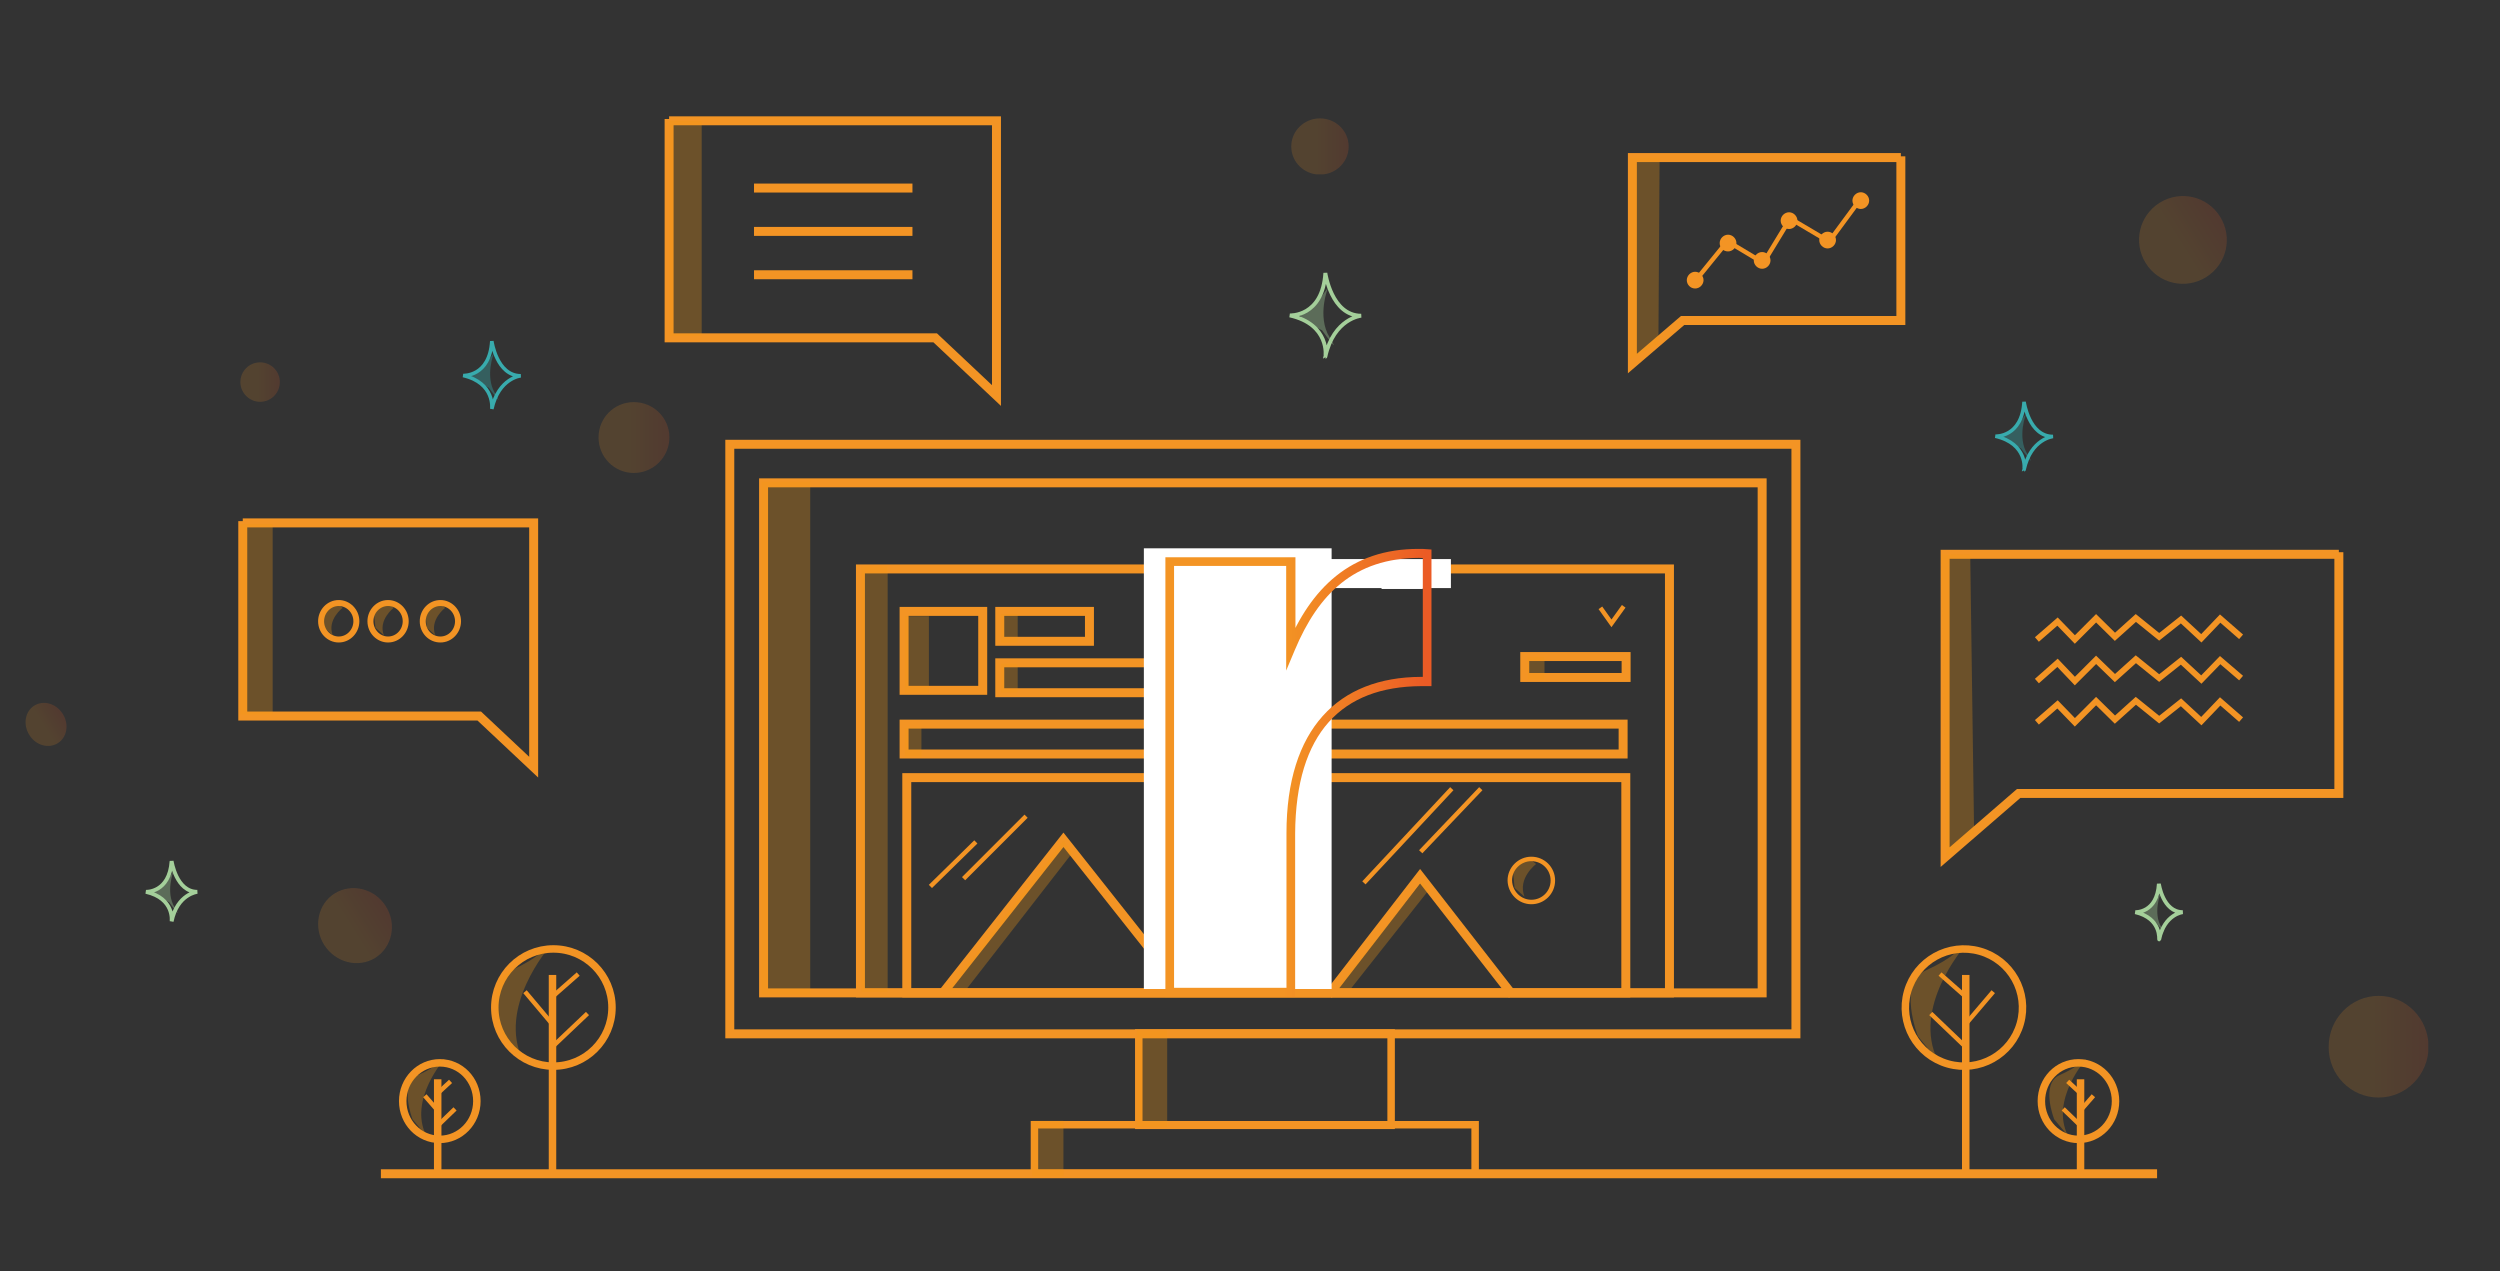 <?xml version="1.0" encoding="utf-8"?>
<!-- Generator: Adobe Illustrator 24.3.0, SVG Export Plug-In . SVG Version: 6.00 Build 0)  -->
<svg version="1.1" id="Layer_1" xmlns="http://www.w3.org/2000/svg" xmlns:xlink="http://www.w3.org/1999/xlink" x="0px" y="0px"
	 viewBox="0 0 836.2 425.2" style="enable-background:new 0 0 836.2 425.2;" xml:space="preserve">
<rect x="0" y="0" width="836.2" height="425.2" fill="#333333" stroke="none"/>
<style type="text/css">
	.st0{fill:none;stroke:#F39424;stroke-width:3;}
	.st1{fill:none;stroke:#F39424;stroke-width:2.5;}
	.st2{fill:none;stroke:#F39424;stroke-width:1.5;}
	.st3{clip-path:url(#SVGID_2_);fill:none;stroke:#F39424;stroke-width:1.5;}
	.st4{clip-path:url(#SVGID_4_);fill:none;stroke:#F39424;stroke-width:2;}
	.st5{fill:none;stroke:#F39424;stroke-width:2;}
	.st6{clip-path:url(#SVGID_6_);fill:#F39424;}
	.st7{clip-path:url(#SVGID_6_);fill:none;stroke:#F39424;stroke-width:2.5;}
	.st8{clip-path:url(#SVGID_8_);fill:none;stroke:#F39424;stroke-width:2.5;}
	.st9{fill:#FFFFFF;}
	.st10{clip-path:url(#SVGID_10_);fill:url(#SVGID_11_);}
	.st11{opacity:0.3;}
	.st12{clip-path:url(#SVGID_13_);fill:#F19813;}
	.st13{clip-path:url(#SVGID_15_);fill:#F19813;}
	.st14{clip-path:url(#SVGID_17_);fill:#F19813;}
	.st15{clip-path:url(#SVGID_19_);fill:#F19813;}
	.st16{clip-path:url(#SVGID_21_);fill:#F19813;}
	.st17{clip-path:url(#SVGID_23_);fill:#F19813;}
	.st18{clip-path:url(#SVGID_25_);fill:#F19813;}
	.st19{clip-path:url(#SVGID_27_);fill:#F19813;}
	.st20{clip-path:url(#SVGID_29_);fill:#F19813;}
	.st21{clip-path:url(#SVGID_31_);fill:#F19813;}
	.st22{clip-path:url(#SVGID_33_);fill:#F19813;}
	.st23{clip-path:url(#SVGID_35_);fill:#F19813;}
	.st24{clip-path:url(#SVGID_37_);fill:#F19813;}
	.st25{clip-path:url(#SVGID_39_);fill:#F19813;}
	.st26{clip-path:url(#SVGID_41_);fill:#F19813;}
	.st27{clip-path:url(#SVGID_43_);fill:#F19813;}
	.st28{clip-path:url(#SVGID_45_);fill:#F19813;}
	.st29{clip-path:url(#SVGID_47_);fill:#F19813;}
	.st30{clip-path:url(#SVGID_49_);fill:#F19813;}
	.st31{clip-path:url(#SVGID_51_);fill:#F19813;}
	.st32{clip-path:url(#SVGID_53_);fill:#F19813;}
	.st33{clip-path:url(#SVGID_55_);fill:#F19813;}
	.st34{clip-path:url(#SVGID_57_);fill:#F19813;}
	.st35{opacity:0.17;}
	.st36{clip-path:url(#SVGID_59_);}
	.st37{clip-path:url(#SVGID_61_);fill:url(#SVGID_62_);}
	.st38{clip-path:url(#SVGID_64_);}
	.st39{clip-path:url(#SVGID_66_);fill:url(#SVGID_67_);}
	.st40{clip-path:url(#SVGID_69_);}
	.st41{clip-path:url(#SVGID_71_);fill:url(#SVGID_72_);}
	.st42{clip-path:url(#SVGID_74_);}
	.st43{clip-path:url(#SVGID_76_);fill:url(#SVGID_77_);}
	.st44{clip-path:url(#SVGID_79_);}
	.st45{clip-path:url(#SVGID_81_);fill:url(#SVGID_82_);}
	.st46{clip-path:url(#SVGID_84_);}
	.st47{clip-path:url(#SVGID_86_);fill:url(#SVGID_87_);}
	.st48{clip-path:url(#SVGID_89_);}
	.st49{clip-path:url(#SVGID_91_);fill:url(#SVGID_92_);}
	.st50{fill:none;stroke:#A4CF9A;stroke-width:1.3;}
	.st51{opacity:0.36;}
	.st52{clip-path:url(#SVGID_94_);fill:#A4CF9A;}
	.st53{fill:none;stroke:#38ABAD;stroke-width:1.2;stroke-linecap:round;}
	.st54{clip-path:url(#SVGID_96_);fill:#38ABAD;}
	.st55{clip-path:url(#SVGID_98_);fill:#A4CF9A;}
	.st56{clip-path:url(#SVGID_100_);fill:#A4CF9A;}
	.st57{clip-path:url(#SVGID_102_);fill:#38ABAD;}
</style>
<g>
	<rect x="244.1" y="148.6" class="st0" width="356.6" height="197.2"/>
	<rect x="255.4" y="161.5" class="st0" width="334" height="170.6"/>
	<rect x="380.9" y="345.5" class="st1" width="84.4" height="30.9"/>
	<rect x="346" y="376.2" class="st1" width="147.4" height="16.3"/>
	<rect x="287.8" y="190.3" class="st0" width="270.6" height="141.8"/>
	<rect x="302.4" y="204.5" class="st0" width="26.3" height="26.4"/>
	<rect x="334.4" y="204.5" class="st0" width="30" height="10"/>
	<rect x="334.4" y="221.7" class="st0" width="64.9" height="10"/>
	<rect x="302.4" y="242.2" class="st0" width="240.5" height="10"/>
	<rect x="303.3" y="260.1" class="st0" width="240.5" height="72"/>
	<rect x="510" y="219.6" class="st0" width="33.9" height="7"/>
	<line class="st2" x1="311.2" y1="296.5" x2="326.4" y2="281.6"/>
	<line class="st2" x1="322.3" y1="293.9" x2="343.2" y2="273"/>
	<line class="st2" x1="456.2" y1="295.3" x2="485.6" y2="263.8"/>
	<line class="st2" x1="475.2" y1="284.9" x2="495.3" y2="263.8"/>
	<polyline class="st0" points="315.2,332.3 355.7,280.9 396.4,332.3 	"/>
	<polyline class="st0" points="444.3,332.8 475,293.1 505.9,332.8 	"/>
	<g>
		<defs>
			<rect id="SVGID_1_" x="2.9" y="0.2" width="836.2" height="425.2"/>
		</defs>
		<clipPath id="SVGID_2_">
			<use xlink:href="#SVGID_1_"  style="overflow:visible;"/>
		</clipPath>
		<path class="st3" d="M512.2,301.7c4,0,7.2-3.2,7.2-7.2c0-4-3.2-7.2-7.2-7.2c-3.9,0-7.2,3.2-7.2,7.2
			C505.1,298.5,508.3,301.7,512.2,301.7z"/>
	</g>
	<line class="st0" x1="127.4" y1="392.6" x2="721.5" y2="392.6"/>
	<polyline class="st0" points="223.8,40.4 333.3,40.4 333.3,132.3 312.8,113 223.8,113 223.8,39.8 	"/>
	<polyline class="st0" points="81.2,174.9 178.5,174.9 178.5,256.6 160.3,239.5 81.2,239.5 81.2,174.3 	"/>
	<polyline class="st0" points="635.8,52.7 546,52.7 546,121.6 562.8,107.2 635.8,107.2 635.8,52.3 	"/>
	<polyline class="st0" points="782.3,185.4 650.6,185.4 650.6,286.7 675.2,265.4 782.3,265.4 782.3,184.7 	"/>
	<polyline class="st2" points="535.3,203.3 539,208.5 543.1,202.8 	"/>
	<line class="st0" x1="252.2" y1="62.9" x2="305.2" y2="62.9"/>
	<line class="st0" x1="252.2" y1="77.4" x2="305.2" y2="77.4"/>
	<line class="st0" x1="252.2" y1="91.9" x2="305.2" y2="91.9"/>
	<g>
		<defs>
			<rect id="SVGID_3_" x="2.9" y="0.2" width="836.2" height="425.2"/>
		</defs>
		<clipPath id="SVGID_4_">
			<use xlink:href="#SVGID_3_"  style="overflow:visible;"/>
		</clipPath>
		<path class="st4" d="M113.3,213.9c3.3,0,5.9-2.8,5.9-6.1c0-3.4-2.7-6.1-5.9-6.1c-3.3,0-5.9,2.8-5.9,6.1
			C107.4,211.2,110.1,213.9,113.3,213.9z"/>
		<path class="st4" d="M129.8,213.9c3.3,0,5.9-2.8,5.9-6.1c0-3.4-2.7-6.1-5.9-6.1c-3.3,0-5.9,2.8-5.9,6.1
			C123.9,211.2,126.6,213.9,129.8,213.9z"/>
		<path class="st4" d="M147.3,213.9c3.3,0,5.9-2.8,5.9-6.1c0-3.4-2.7-6.1-5.9-6.1c-3.3,0-5.9,2.8-5.9,6.1
			C141.4,211.2,144,213.9,147.3,213.9z"/>
	</g>
	<polyline class="st5" points="681.3,213.9 688.2,207.9 694,213.9 701.1,206.8 707.4,213 714.4,206.7 722.2,213 729.5,207.2 
		736.3,213.5 742.6,206.9 749.6,213 	"/>
	<polyline class="st5" points="681.3,227.8 688.2,221.7 694,227.8 701.1,220.7 707.4,226.8 714.4,220.5 722.2,226.8 729.5,221 
		736.3,227.3 742.6,220.8 749.6,226.8 	"/>
	<polyline class="st5" points="681.3,241.6 688.2,235.6 694,241.6 701.1,234.5 707.4,240.7 714.4,234.4 722.2,240.7 729.5,234.9 
		736.3,241.2 742.6,234.6 749.6,240.7 	"/>
	<polyline class="st2" points="566.1,95.1 577.8,80.7 589.8,87.9 598.8,73.1 611.8,80.8 621.6,67.5 	"/>
	<g>
		<defs>
			<rect id="SVGID_5_" x="2.9" y="0.2" width="836.2" height="425.2"/>
		</defs>
		<clipPath id="SVGID_6_">
			<use xlink:href="#SVGID_5_"  style="overflow:visible;"/>
		</clipPath>
		<path class="st6" d="M567,96.5c1.5,0,2.8-1.3,2.8-2.8c0-1.5-1.3-2.8-2.8-2.8c-1.5,0-2.8,1.3-2.8,2.8
			C564.2,95.2,565.4,96.5,567,96.5"/>
		<path class="st6" d="M578,84.1c1.5,0,2.8-1.3,2.8-2.8c0-1.5-1.3-2.8-2.8-2.8c-1.5,0-2.8,1.3-2.8,2.8
			C575.2,82.9,576.4,84.1,578,84.1"/>
		<path class="st6" d="M598.4,76.6c1.5,0,2.8-1.3,2.8-2.8c0-1.5-1.3-2.8-2.8-2.8c-1.5,0-2.8,1.3-2.8,2.8
			C595.6,75.3,596.9,76.6,598.4,76.6"/>
		<path class="st6" d="M622.4,69.9c1.5,0,2.8-1.3,2.8-2.8c0-1.5-1.3-2.8-2.8-2.8c-1.5,0-2.8,1.3-2.8,2.8
			C619.6,68.6,620.9,69.9,622.4,69.9"/>
		<path class="st6" d="M611.3,83.1c1.5,0,2.8-1.3,2.8-2.8c0-1.5-1.3-2.8-2.8-2.8c-1.5,0-2.8,1.3-2.8,2.8
			C608.5,81.8,609.8,83.1,611.3,83.1"/>
		<path class="st6" d="M589.4,89.9c1.5,0,2.8-1.3,2.8-2.8c0-1.5-1.3-2.8-2.8-2.8c-1.5,0-2.8,1.3-2.8,2.8
			C586.6,88.6,587.9,89.9,589.4,89.9"/>
		<circle class="st7" cx="185.1" cy="337" r="19.6"/>
		<path class="st7" d="M147.1,381.1c6.8,0,12.4-5.7,12.4-12.8c0-7.1-5.5-12.8-12.4-12.8c-6.8,0-12.4,5.7-12.4,12.8
			C134.7,375.4,140.2,381.1,147.1,381.1z"/>
	</g>
	<polyline class="st1" points="184.8,392.3 184.8,333.3 184.8,326.1 	"/>
	<line class="st2" x1="193.4" y1="325.8" x2="185.1" y2="333.1"/>
	<line class="st2" x1="184.7" y1="350.2" x2="196.5" y2="339"/>
	<line class="st2" x1="185.2" y1="343.1" x2="175.6" y2="331.7"/>
	<polyline class="st1" points="146.4,392.5 146.4,364.4 146.4,361 	"/>
	<line class="st2" x1="150.7" y1="361.7" x2="146.7" y2="365.4"/>
	<line class="st2" x1="146.5" y1="376.4" x2="152.2" y2="370.9"/>
	<line class="st2" x1="146.9" y1="372" x2="142.1" y2="366.5"/>
	<g>
		<defs>
			<rect id="SVGID_7_" x="2.9" y="0.2" width="836.2" height="425.2"/>
		</defs>
		<clipPath id="SVGID_8_">
			<use xlink:href="#SVGID_7_"  style="overflow:visible;"/>
		</clipPath>
		
			<ellipse transform="matrix(0.272 -0.962 0.962 0.272 153.942 877.578)" class="st8" cx="657.2" cy="337" rx="19.6" ry="19.6"/>
		<path class="st8" d="M695.2,381.1c-6.8,0-12.4-5.7-12.4-12.8c0-7.1,5.5-12.8,12.4-12.8c6.8,0,12.4,5.7,12.4,12.8
			C707.6,375.4,702.1,381.1,695.2,381.1z"/>
	</g>
	<polyline class="st1" points="657.5,392.3 657.5,333.3 657.5,326.1 	"/>
	<line class="st2" x1="648.9" y1="325.8" x2="657.2" y2="333.1"/>
	<line class="st2" x1="657.5" y1="350.2" x2="645.8" y2="339"/>
	<line class="st2" x1="657" y1="343.1" x2="666.7" y2="331.7"/>
	<polyline class="st1" points="695.9,392.5 695.9,364.4 695.9,361 	"/>
	<line class="st2" x1="691.6" y1="361.7" x2="695.6" y2="365.4"/>
	<line class="st2" x1="695.8" y1="376.4" x2="690.1" y2="370.9"/>
	<line class="st2" x1="695.4" y1="372" x2="700.2" y2="366.5"/>
	<rect x="382.6" y="183.4" class="st9" width="62.8" height="147.4"/>
	<rect x="390.4" y="187" class="st9" width="94.9" height="9.7"/>
	<rect x="462.1" y="189.6" class="st9" width="13.8" height="7.4"/>
	<g>
		<g>
			<defs>
				<rect id="SVGID_9_" x="389.3" y="183.1" width="90.1" height="150.8"/>
			</defs>
			<clipPath id="SVGID_10_">
				<use xlink:href="#SVGID_9_"  style="overflow:visible;"/>
			</clipPath>
			
				<linearGradient id="SVGID_11_" gradientUnits="userSpaceOnUse" x1="4.592" y1="427.943" x2="5.592" y2="427.943" gradientTransform="matrix(84.779 0 0 -84.779 2.683 36539.23)">
				<stop  offset="0" style="stop-color:#F39424"/>
				<stop  offset="0.44" style="stop-color:#F39424"/>
				<stop  offset="1" style="stop-color:#EB5B25"/>
			</linearGradient>
			<path class="st10" d="M391.3,331.9v-1.5h39v-51.7c0-34.9,17.3-52.2,45-52.3h0.6v-41.2h1.5l-0.1,1.5c-0.9,0-1.8-0.1-2.7-0.1
				c-21.6,0.1-33.6,12-41.5,30.8l-2.9,6.9v-35h-37.5v142.5H391.3v-1.5V331.9h-1.5V186.4h43.5v30.5h-1.5l-1.4-0.6
				c8-19.4,21.3-32.8,44.2-32.7c0.9,0,1.9,0,2.8,0.1l1.4,0.1v45.7h-3.6c-26.2,0.2-41.8,15.4-42,49.3v54.7h-43.5v-1.5H391.3z"/>
		</g>
		<g class="st11">
			<g>
				<defs>
					<rect id="SVGID_12_" x="214.9" y="33.5" width="28.8" height="79.9"/>
				</defs>
				<clipPath id="SVGID_13_">
					<use xlink:href="#SVGID_12_"  style="overflow:visible;"/>
				</clipPath>
				<rect x="223.9" y="40.5" class="st12" width="10.8" height="71.9"/>
			</g>
		</g>
		<g class="st11">
			<g>
				<defs>
					<rect id="SVGID_14_" x="71.4" y="168.3" width="28.8" height="71.7"/>
				</defs>
				<clipPath id="SVGID_15_">
					<use xlink:href="#SVGID_14_"  style="overflow:visible;"/>
				</clipPath>
				<rect x="80.4" y="175.3" class="st13" width="10.8" height="63.7"/>
			</g>
		</g>
		<g class="st11">
			<g>
				<defs>
					<rect id="SVGID_16_" x="536.3" y="45.7" width="27.8" height="75.5"/>
				</defs>
				<clipPath id="SVGID_17_">
					<use xlink:href="#SVGID_16_"  style="overflow:visible;"/>
				</clipPath>
				<polygon class="st14" points="545.3,52.7 545.3,120.1 554.7,114.9 555.1,52.7 				"/>
			</g>
		</g>
		<g class="st11">
			<g>
				<defs>
					<rect id="SVGID_18_" x="640.2" y="178.2" width="29.7" height="109.6"/>
				</defs>
				<clipPath id="SVGID_19_">
					<use xlink:href="#SVGID_18_"  style="overflow:visible;"/>
				</clipPath>
				<polygon class="st15" points="649.3,185.5 651,286.7 660.3,278.7 659,185.4 				"/>
			</g>
		</g>
		<g class="st11">
			<g>
				<defs>
					<rect id="SVGID_20_" x="245.7" y="154.1" width="34.3" height="179.6"/>
				</defs>
				<clipPath id="SVGID_21_">
					<use xlink:href="#SVGID_20_"  style="overflow:visible;"/>
				</clipPath>
				<rect x="254.7" y="161.1" class="st16" width="16.3" height="171.6"/>
			</g>
		</g>
		<g class="st11">
			<g>
				<defs>
					<rect id="SVGID_22_" x="279.2" y="182.4" width="26.7" height="150.4"/>
				</defs>
				<clipPath id="SVGID_23_">
					<use xlink:href="#SVGID_22_"  style="overflow:visible;"/>
				</clipPath>
				<rect x="288.2" y="189.4" class="st17" width="8.7" height="142.4"/>
			</g>
		</g>
		<g class="st11">
			<g>
				<defs>
					<rect id="SVGID_24_" x="371.2" y="337.7" width="28.2" height="40.2"/>
				</defs>
				<clipPath id="SVGID_25_">
					<use xlink:href="#SVGID_24_"  style="overflow:visible;"/>
				</clipPath>
				<rect x="380.2" y="344.7" class="st18" width="10.2" height="32.2"/>
			</g>
		</g>
		<g class="st11">
			<g>
				<defs>
					<rect id="SVGID_26_" x="336.2" y="367.9" width="28.5" height="26.6"/>
				</defs>
				<clipPath id="SVGID_27_">
					<use xlink:href="#SVGID_26_"  style="overflow:visible;"/>
				</clipPath>
				<rect x="345.2" y="374.9" class="st19" width="10.5" height="18.6"/>
			</g>
		</g>
		<g class="st11">
			<g>
				<defs>
					<rect id="SVGID_28_" x="156.9" y="309.7" width="35.9" height="46.1"/>
				</defs>
				<clipPath id="SVGID_29_">
					<use xlink:href="#SVGID_28_"  style="overflow:visible;"/>
				</clipPath>
				<path class="st20" d="M183.8,316.7c0,0-17.7,20.3-8.8,38.1l-6.7-8.2c0,0-6.9-17.7,2.6-22c9.5-4.3,11.1-7.3,11.1-7.3"/>
			</g>
		</g>
		<g class="st11">
			<g>
				<defs>
					<rect id="SVGID_30_" x="127.3" y="347.2" width="30.4" height="33.7"/>
				</defs>
				<clipPath id="SVGID_31_">
					<use xlink:href="#SVGID_30_"  style="overflow:visible;"/>
				</clipPath>
				<path class="st21" d="M148.7,354.2c0,0-12.2,13.7-6.1,25.7l-4.6-5.5c0,0-4.7-11.9,1.8-14.8s7.7-5,7.7-5"/>
			</g>
		</g>
		<g class="st11">
			<g>
				<defs>
					<rect id="SVGID_32_" x="630.1" y="309.7" width="35.9" height="46.1"/>
				</defs>
				<clipPath id="SVGID_33_">
					<use xlink:href="#SVGID_32_"  style="overflow:visible;"/>
				</clipPath>
				<path class="st22" d="M657,316.7c0,0-17.7,20.3-8.8,38.1l-6.7-8.2c0,0-6.9-17.7,2.6-22c9.5-4.3,11.1-7.3,11.1-7.3"/>
			</g>
		</g>
		<g class="st11">
			<g>
				<defs>
					<rect id="SVGID_34_" x="676.4" y="347.2" width="30.4" height="33.7"/>
				</defs>
				<clipPath id="SVGID_35_">
					<use xlink:href="#SVGID_34_"  style="overflow:visible;"/>
				</clipPath>
				<path class="st23" d="M697.8,354.2c0,0-12.2,13.7-6.1,25.7l-4.6-5.5c0,0-4.7-11.9,1.8-14.8c6.5-2.9,7.7-5,7.7-5"/>
			</g>
		</g>
		<g class="st11">
			<g>
				<defs>
					<rect id="SVGID_36_" x="293.6" y="199.1" width="26.1" height="33.7"/>
				</defs>
				<clipPath id="SVGID_37_">
					<use xlink:href="#SVGID_36_"  style="overflow:visible;"/>
				</clipPath>
				<rect x="302.6" y="206.1" class="st24" width="8.1" height="25.7"/>
			</g>
		</g>
		<g class="st11">
			<g>
				<defs>
					<rect id="SVGID_38_" x="325.8" y="198.4" width="23.6" height="17.6"/>
				</defs>
				<clipPath id="SVGID_39_">
					<use xlink:href="#SVGID_38_"  style="overflow:visible;"/>
				</clipPath>
				<rect x="334.8" y="205.4" class="st25" width="5.6" height="9.6"/>
			</g>
		</g>
		<g class="st11">
			<g>
				<defs>
					<rect id="SVGID_40_" x="325.8" y="215" width="23.6" height="17.6"/>
				</defs>
				<clipPath id="SVGID_41_">
					<use xlink:href="#SVGID_40_"  style="overflow:visible;"/>
				</clipPath>
				<rect x="334.8" y="222" class="st26" width="5.6" height="9.6"/>
			</g>
		</g>
		<g class="st11">
			<g>
				<defs>
					<rect id="SVGID_42_" x="293.6" y="236.4" width="23.6" height="17.6"/>
				</defs>
				<clipPath id="SVGID_43_">
					<use xlink:href="#SVGID_42_"  style="overflow:visible;"/>
				</clipPath>
				<rect x="302.6" y="243.4" class="st27" width="5.6" height="9.6"/>
			</g>
		</g>
		<g class="st11">
			<g>
				<defs>
					<rect id="SVGID_44_" x="502" y="212.7" width="23.6" height="15.6"/>
				</defs>
				<clipPath id="SVGID_45_">
					<use xlink:href="#SVGID_44_"  style="overflow:visible;"/>
				</clipPath>
				<rect x="511" y="219.7" class="st28" width="5.6" height="7.6"/>
			</g>
		</g>
		<g class="st11">
			<g>
				<defs>
					<rect id="SVGID_46_" x="307.8" y="274" width="59.7" height="58.1"/>
				</defs>
				<clipPath id="SVGID_47_">
					<use xlink:href="#SVGID_46_"  style="overflow:visible;"/>
				</clipPath>
				<polygon class="st29" points="323,331.2 358.5,285.5 355.8,281 316.8,331.2 				"/>
			</g>
		</g>
		<g class="st11">
			<g>
				<defs>
					<rect id="SVGID_48_" x="438.3" y="287.5" width="48.5" height="44.1"/>
				</defs>
				<clipPath id="SVGID_49_">
					<use xlink:href="#SVGID_48_"  style="overflow:visible;"/>
				</clipPath>
				<polygon class="st30" points="451.9,330.6 477.9,297.7 475.9,294.5 447.3,330.6 				"/>
			</g>
		</g>
		<g class="st11">
			<g>
				<defs>
					<rect id="SVGID_50_" x="497" y="280.9" width="25.8" height="20"/>
				</defs>
				<clipPath id="SVGID_51_">
					<use xlink:href="#SVGID_50_"  style="overflow:visible;"/>
				</clipPath>
				<path class="st31" d="M513.8,289c0,0-6.3,4.7-3.9,10.9l-3.3-2.9l-0.5-5.2l2.2-3.5l4-0.5L513.8,289z"/>
			</g>
		</g>
		<g class="st11">
			<g>
				<defs>
					<rect id="SVGID_52_" x="99" y="195.4" width="24.6" height="18.2"/>
				</defs>
				<clipPath id="SVGID_53_">
					<use xlink:href="#SVGID_52_"  style="overflow:visible;"/>
				</clipPath>
				<path class="st32" d="M114.6,203.3c0,0-5.3,4-3.3,9.2l-2.8-2.5l-0.5-4.4l1.9-2.9l3.4-0.4L114.6,203.3z"/>
			</g>
		</g>
		<g class="st11">
			<g>
				<defs>
					<rect id="SVGID_54_" x="116.1" y="195.4" width="24.6" height="18.2"/>
				</defs>
				<clipPath id="SVGID_55_">
					<use xlink:href="#SVGID_54_"  style="overflow:visible;"/>
				</clipPath>
				<path class="st33" d="M131.7,203.3c0,0-5.3,4-3.3,9.2l-2.8-2.5l-0.5-4.4l1.9-2.9l3.4-0.4L131.7,203.3z"/>
			</g>
		</g>
		<g class="st11">
			<g>
				<defs>
					<rect id="SVGID_56_" x="133.3" y="195.4" width="24.6" height="18.2"/>
				</defs>
				<clipPath id="SVGID_57_">
					<use xlink:href="#SVGID_56_"  style="overflow:visible;"/>
				</clipPath>
				<path class="st34" d="M148.9,203.3c0,0-5.3,4-3.3,9.2l-2.8-2.5l-0.5-4.4l1.9-2.9l3.4-0.4L148.9,203.3z"/>
			</g>
		</g>
		<g class="st35">
			<g>
				<defs>
					<rect id="SVGID_58_" x="71.4" y="114.1" width="31.3" height="21.3"/>
				</defs>
				<clipPath id="SVGID_59_">
					<use xlink:href="#SVGID_58_"  style="overflow:visible;"/>
				</clipPath>
				<g class="st36">
					<defs>
						<path id="SVGID_60_" d="M87,134.4c3.7,0,6.6-3,6.6-6.6c0-3.7-3-6.6-6.6-6.6c-3.7,0-6.6,3-6.6,6.6
							C80.4,131.4,83.4,134.4,87,134.4"/>
					</defs>
					<clipPath id="SVGID_61_">
						<use xlink:href="#SVGID_60_"  style="overflow:visible;"/>
					</clipPath>
					
						<linearGradient id="SVGID_62_" gradientUnits="userSpaceOnUse" x1="0.202" y1="426.544" x2="1.202" y2="426.544" gradientTransform="matrix(14.085 0 0 -14.085 77.136 6135.588)">
						<stop  offset="0" style="stop-color:#F39424"/>
						<stop  offset="0.44" style="stop-color:#F39424"/>
						<stop  offset="1" style="stop-color:#EB5B25"/>
					</linearGradient>
					<rect x="80.4" y="121.1" class="st37" width="13.3" height="13.3"/>
				</g>
			</g>
		</g>
		<g class="st35">
			<g>
				<defs>
					<rect id="SVGID_63_" x="769.8" y="326.1" width="51.4" height="42"/>
				</defs>
				<clipPath id="SVGID_64_">
					<use xlink:href="#SVGID_63_"  style="overflow:visible;"/>
				</clipPath>
				<g class="st38">
					<defs>
						<path id="SVGID_65_" d="M795.6,367.1c9.2,0,16.7-7.6,16.7-17c0-9.4-7.5-17-16.7-17c-9.2,0-16.7,7.6-16.7,17
							C778.8,359.5,786.3,367.1,795.6,367.1"/>
					</defs>
					<clipPath id="SVGID_66_">
						<use xlink:href="#SVGID_65_"  style="overflow:visible;"/>
					</clipPath>
					
						<linearGradient id="SVGID_67_" gradientUnits="userSpaceOnUse" x1="8.028620e-02" y1="426.525" x2="1.08" y2="426.525" gradientTransform="matrix(35.514 0 0 -35.514 774.952 15497.883)">
						<stop  offset="0" style="stop-color:#F39424"/>
						<stop  offset="0.44" style="stop-color:#F39424"/>
						<stop  offset="1" style="stop-color:#EB5B25"/>
					</linearGradient>
					<rect x="778.8" y="333.1" class="st39" width="33.4" height="34"/>
				</g>
			</g>
		</g>
		<g class="st35">
			<g>
				<defs>
					<rect id="SVGID_68_" x="698.6" y="49.4" width="59.9" height="56.7"/>
				</defs>
				<clipPath id="SVGID_69_">
					<use xlink:href="#SVGID_68_"  style="overflow:visible;"/>
				</clipPath>
				<g class="st40">
					<defs>
						<path id="SVGID_70_" d="M737.9,92.7c6.9-4.3,9-13.3,4.7-20.2c-4.3-6.9-13.3-9-20.2-4.7c-6.9,4.3-9,13.3-4.7,20.2
							C722,94.9,731,97,737.9,92.7"/>
					</defs>
					<clipPath id="SVGID_71_">
						<use xlink:href="#SVGID_70_"  style="overflow:visible;"/>
					</clipPath>
					
						<linearGradient id="SVGID_72_" gradientUnits="userSpaceOnUse" x1="9.368547e-02" y1="426.466" x2="1.094" y2="426.466" gradientTransform="matrix(24.862 -15.535 -15.535 -24.862 7340.705 10692.251)">
						<stop  offset="0" style="stop-color:#F39424"/>
						<stop  offset="0.44" style="stop-color:#F39424"/>
						<stop  offset="1" style="stop-color:#EB5B25"/>
					</linearGradient>
					<polygon class="st41" points="698.4,72.9 737.5,48.5 761.9,87.6 722.8,112 					"/>
				</g>
			</g>
		</g>
		<g class="st35">
			<g>
				<defs>
					<rect id="SVGID_73_" x="90.3" y="281.6" width="53.6" height="50.8"/>
				</defs>
				<clipPath id="SVGID_74_">
					<use xlink:href="#SVGID_73_"  style="overflow:visible;"/>
				</clipPath>
				<g class="st42">
					<defs>
						<path id="SVGID_75_" d="M125.5,320.4c5.7-3.6,7.3-11.3,3.6-17.2c-3.7-6-11.4-7.9-17.1-4.4s-7.3,11.3-3.6,17.2
							C112.2,322,119.8,323.9,125.5,320.4"/>
					</defs>
					<clipPath id="SVGID_76_">
						<use xlink:href="#SVGID_75_"  style="overflow:visible;"/>
					</clipPath>
					
						<linearGradient id="SVGID_77_" gradientUnits="userSpaceOnUse" x1="0.113" y1="426.484" x2="1.113" y2="426.484" gradientTransform="matrix(20.609 -12.878 -12.878 -20.609 5598.388 9106.959)">
						<stop  offset="0" style="stop-color:#F39424"/>
						<stop  offset="0.44" style="stop-color:#F39424"/>
						<stop  offset="1" style="stop-color:#EB5B25"/>
					</linearGradient>
					<polygon class="st43" points="91.8,303.3 124.9,282.6 145.7,315.9 112.6,336.6 					"/>
				</g>
			</g>
		</g>
		<g class="st35">
			<g>
				<defs>
					<rect id="SVGID_78_" x="-5.5" y="221.8" width="38.6" height="35.9"/>
				</defs>
				<clipPath id="SVGID_79_">
					<use xlink:href="#SVGID_78_"  style="overflow:visible;"/>
				</clipPath>
				<g class="st44">
					<defs>
						<path id="SVGID_80_" d="M19.3,248.6c3.1-1.9,3.9-6.3,1.7-9.8c-2.2-3.5-6.4-4.7-9.5-2.8c-3.1,1.9-3.9,6.3-1.7,9.8
							C11.9,249.3,16.2,250.5,19.3,248.6"/>
					</defs>
					<clipPath id="SVGID_81_">
						<use xlink:href="#SVGID_80_"  style="overflow:visible;"/>
					</clipPath>
					
						<linearGradient id="SVGID_82_" gradientUnits="userSpaceOnUse" x1="0.207" y1="426.483" x2="1.207" y2="426.483" gradientTransform="matrix(11.242 -7.025 -7.025 -11.242 3003.488 5041.959)">
						<stop  offset="0" style="stop-color:#F39424"/>
						<stop  offset="0.44" style="stop-color:#F39424"/>
						<stop  offset="1" style="stop-color:#EB5B25"/>
					</linearGradient>
					<polygon class="st45" points="0.2,238.7 18.8,227.1 30.5,245.9 12,257.5 					"/>
				</g>
			</g>
		</g>
		<g class="st35">
			<g>
				<defs>
					<rect id="SVGID_83_" x="191.2" y="127.5" width="41.7" height="31.7"/>
				</defs>
				<clipPath id="SVGID_84_">
					<use xlink:href="#SVGID_83_"  style="overflow:visible;"/>
				</clipPath>
				<g class="st46">
					<defs>
						<path id="SVGID_85_" d="M212,158.2c6.5,0,11.9-5.3,11.9-11.9c0-6.5-5.3-11.8-11.9-11.8s-11.8,5.3-11.8,11.8
							C200.2,152.9,205.5,158.2,212,158.2"/>
					</defs>
					<clipPath id="SVGID_86_">
						<use xlink:href="#SVGID_85_"  style="overflow:visible;"/>
					</clipPath>
					
						<linearGradient id="SVGID_87_" gradientUnits="userSpaceOnUse" x1="0.113" y1="426.525" x2="1.113" y2="426.525" gradientTransform="matrix(25.181 0 0 -25.181 196.597 10886.532)">
						<stop  offset="0" style="stop-color:#F39424"/>
						<stop  offset="0.44" style="stop-color:#F39424"/>
						<stop  offset="1" style="stop-color:#EB5B25"/>
					</linearGradient>
					<rect x="200.2" y="134.5" class="st47" width="23.7" height="23.7"/>
				</g>
			</g>
		</g>
		<g class="st35">
			<g>
				<defs>
					<rect id="SVGID_88_" x="422.9" y="32.6" width="37.2" height="26.7"/>
				</defs>
				<clipPath id="SVGID_89_">
					<use xlink:href="#SVGID_88_"  style="overflow:visible;"/>
				</clipPath>
				<g class="st48">
					<defs>
						<path id="SVGID_90_" d="M441.5,58.4c5.3,0,9.6-4.2,9.6-9.4c0-5.2-4.3-9.4-9.6-9.4c-5.3,0-9.6,4.2-9.6,9.4
							C431.9,54.2,436.2,58.4,441.5,58.4"/>
					</defs>
					<clipPath id="SVGID_91_">
						<use xlink:href="#SVGID_90_"  style="overflow:visible;"/>
					</clipPath>
					
						<linearGradient id="SVGID_92_" gradientUnits="userSpaceOnUse" x1="0.14" y1="426.519" x2="1.14" y2="426.519" gradientTransform="matrix(20.359 0 0 -20.359 428.422 8732.448)">
						<stop  offset="0" style="stop-color:#F39424"/>
						<stop  offset="0.44" style="stop-color:#F39424"/>
						<stop  offset="1" style="stop-color:#EB5B25"/>
					</linearGradient>
					<rect x="431.9" y="39.6" class="st49" width="19.2" height="18.7"/>
				</g>
			</g>
		</g>
		<path class="st50" d="M431.4,105.5c0,0,11,0.6,11.9-14.2c0,0,2,14.3,12,14.3c0,0-9.2,0.9-12,13.7
			C443.4,119.3,444.9,108.5,431.4,105.5z"/>
		<g class="st51">
			<g>
				<defs>
					<rect id="SVGID_93_" x="424.2" y="88.3" width="31" height="30.2"/>
				</defs>
				<clipPath id="SVGID_94_">
					<use xlink:href="#SVGID_93_"  style="overflow:visible;"/>
				</clipPath>
				<path class="st52" d="M444.2,96.2c0,0-3.8,9.5,0.5,16.6c4.3,7.1-2.5-2.3-2.5-2.3l-6.6-3.4l-0.7-1.6l4.8-3.1L444.2,96.2z"/>
			</g>
		</g>
		<path class="st53" d="M667.4,145.9c0,0,8.9,0.5,9.6-11.5c0,0,1.6,11.6,9.7,11.6c0,0-7.4,0.7-9.7,11.1
			C677.1,157.1,678.3,148.4,667.4,145.9z"/>
		<g class="st51">
			<g>
				<defs>
					<rect id="SVGID_95_" x="659.7" y="130.5" width="28.7" height="26.3"/>
				</defs>
				<clipPath id="SVGID_96_">
					<use xlink:href="#SVGID_95_"  style="overflow:visible;"/>
				</clipPath>
				<path class="st54" d="M677.7,138.4c0,0-3.1,7.7,0.4,13.5c3.5,5.8-2.1-1.9-2.1-1.9l-5.4-2.8l-0.6-1.3l3.9-2.5L677.7,138.4z"/>
			</g>
		</g>
		<path class="st50" d="M48.8,298.3c0,0,7.9,0.4,8.6-10.3c0,0,1.5,10.3,8.6,10.3c0,0-6.7,0.7-8.6,9.9
			C57.4,308.2,58.5,300.5,48.8,298.3z"/>
		<g class="st51">
			<g>
				<defs>
					<rect id="SVGID_97_" x="40.8" y="283.6" width="27.6" height="24.6"/>
				</defs>
				<clipPath id="SVGID_98_">
					<use xlink:href="#SVGID_97_"  style="overflow:visible;"/>
				</clipPath>
				<path class="st55" d="M58,291.5c0,0-2.7,6.9,0.4,12c3.1,5.1-1.8-1.7-1.8-1.7l-4.8-2.5l-0.5-1.2l3.5-2.2L58,291.5z"/>
			</g>
		</g>
		<path class="st50" d="M714.2,305.1c0,0,7.3,0.4,7.9-9.5c0,0,1.3,9.5,8,9.5c0,0-6.1,0.6-7.9,9.1
			C722.1,314.3,723.1,307.2,714.2,305.1z"/>
		<g class="st51">
			<g>
				<defs>
					<rect id="SVGID_99_" x="706.1" y="291.1" width="27" height="23.4"/>
				</defs>
				<clipPath id="SVGID_100_">
					<use xlink:href="#SVGID_99_"  style="overflow:visible;"/>
				</clipPath>
				<path class="st56" d="M722.6,299c0,0-2.5,6.4,0.3,11.1c2.8,4.7-1.7-1.5-1.7-1.5l-4.4-2.3l-0.5-1.1l3.2-2L722.6,299z"/>
			</g>
		</g>
		<path class="st53" d="M154.9,125.6c0,0,8.9,0.5,9.6-11.5c0,0,1.6,11.6,9.7,11.6c0,0-7.4,0.7-9.7,11.1
			C164.5,136.8,165.7,128.1,154.9,125.6z"/>
		<g class="st51">
			<g>
				<defs>
					<rect id="SVGID_101_" x="147.1" y="110.2" width="28.7" height="26.3"/>
				</defs>
				<clipPath id="SVGID_102_">
					<use xlink:href="#SVGID_101_"  style="overflow:visible;"/>
				</clipPath>
				<path class="st57" d="M165.2,118.1c0,0-3.1,7.7,0.4,13.5c3.5,5.8-2.1-1.9-2.1-1.9l-5.4-2.8l-0.6-1.3l3.9-2.5L165.2,118.1z"/>
			</g>
		</g>
	</g>
</g>
</svg>
